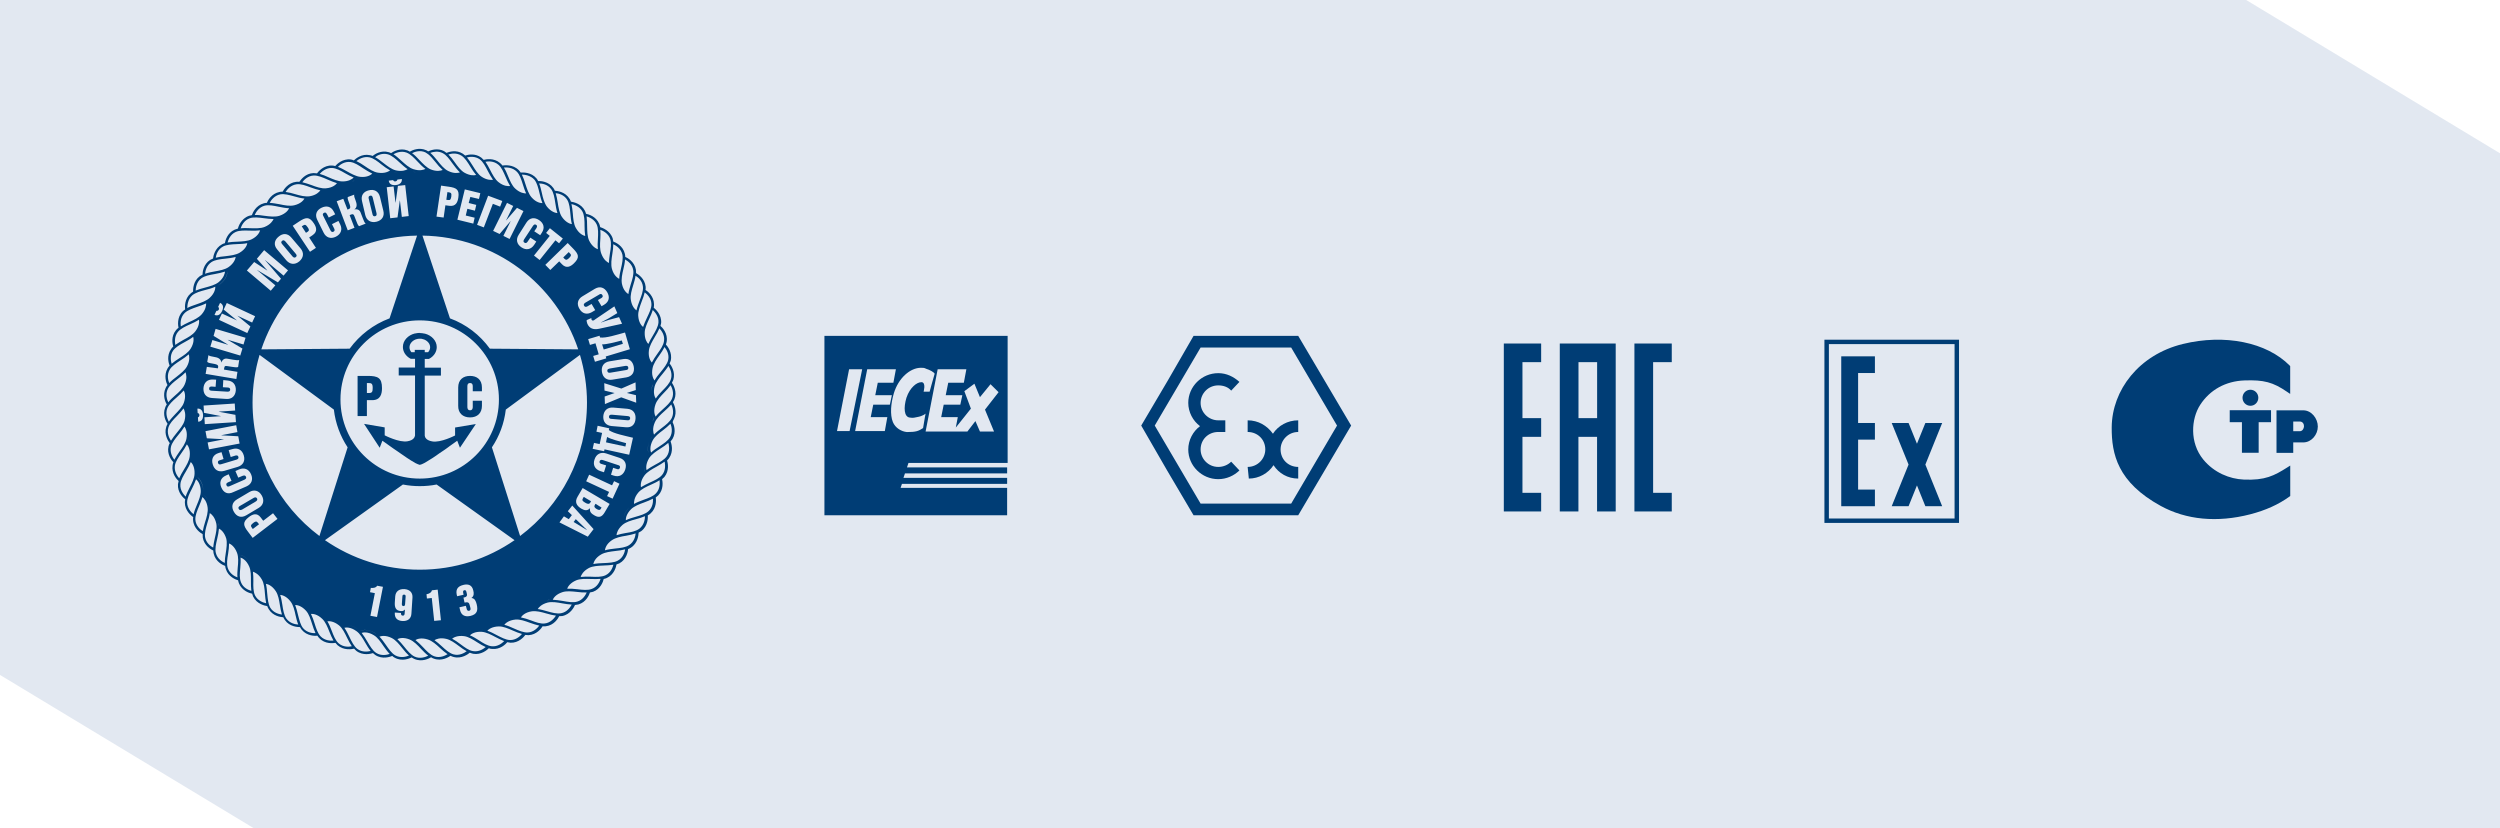 <svg width="655" height="217" viewBox="0 0 655 217" fill="none" xmlns="http://www.w3.org/2000/svg">
<path d="M655 217V40.168L588.5 0H0V176.832L66.5 217L655 217Z" fill="#E2E8F1"/>
<path fill-rule="evenodd" clip-rule="evenodd" d="M314.56 91.052H326.423H338.286L344.294 101.276L350.303 111.5L344.294 121.724L338.286 131.948H326.423H314.56L308.552 121.724L302.543 111.5L308.552 101.276L314.56 91.052ZM312.711 88H326.423H340.134L347.067 99.75L354 111.5L347.067 123.25L340.134 135H326.423H312.711L305.779 123.25L299 111.5L305.933 99.75L312.711 88ZM326.885 122.334C329.504 122.334 331.507 120.198 331.507 117.756C331.507 115.162 329.504 113.179 326.885 113.179V110.127C329.658 110.127 331.969 111.5 333.51 113.636C334.896 111.5 337.361 110.127 340.134 110.127V113.179C337.515 113.179 335.513 115.315 335.513 117.756C335.513 120.351 337.515 122.334 340.134 122.334V125.386C337.361 125.386 335.05 124.013 333.664 121.877C332.277 124.013 329.812 125.386 327.193 125.386L326.885 122.334ZM319.182 122.334C320.415 122.334 321.647 121.877 322.571 120.961L324.728 123.25C323.342 124.623 321.339 125.539 319.182 125.539C314.868 125.539 311.325 122.029 311.325 117.756C311.325 115.315 312.557 113.026 314.406 111.653C312.557 110.279 311.325 107.99 311.325 105.549C311.325 101.276 314.868 97.766 319.182 97.766C321.339 97.766 323.188 98.682 324.728 100.055L322.571 102.344C321.801 101.429 320.569 100.971 319.182 100.971C316.563 100.971 314.56 103.107 314.56 105.549C314.56 108.143 316.717 110.127 319.182 110.127H321.031V110.279V111.653V113.026V113.179H319.182C316.563 113.179 314.56 115.162 314.56 117.756C314.56 120.198 316.563 122.334 319.182 122.334Z" fill="#003D75"/>
<path d="M233.934 110.586C233.143 108.628 233.407 105.625 234.198 103.014C235.385 99.097 238.418 96.356 241.319 96.356C241.714 96.356 242.242 96.356 242.637 96.617C243.56 96.878 244.747 97.531 244.879 97.922C244.484 99.228 243.56 102.622 243.56 102.622H241.978C241.978 102.622 242.637 100.403 241.582 100.142C241.451 100.142 241.451 100.142 241.319 100.142C240.264 100.142 238.418 101.447 237.495 104.189C236.703 106.8 236.835 109.281 238.418 109.411C239.209 109.542 239.736 109.411 240.264 109.281C241.846 109.019 242.505 108.367 242.505 108.367C242.505 108.367 242.242 109.672 241.846 112.153C240.659 112.936 240 113.197 237.626 113.197C236.176 113.067 234.593 112.153 233.934 110.586ZM232.484 109.281L231.824 112.936H227.473H227.341H224.044L227.209 96.747H230.505H230.637H234.725L234.066 100.272H229.978L229.319 103.536H233.67L233.143 106.017H228.791L228.132 109.281H232.484ZM219.297 112.936L222.462 96.747H225.89L222.593 112.936H219.297ZM248.967 96.747H253.187L252.527 100.272H248.44L247.78 103.536H252.132L251.604 106.017H247.253L246.593 109.281H250.945L250.418 112.022L254.374 107.061L252.659 102.492L255.297 100.533L256.747 104.058L259.516 100.664L261.626 102.753L258.066 107.322L260.44 113.067H256.747L255.56 110.325L253.451 113.067H250.286H249.758H245.934H245.802H242.505L245.67 96.747H248.967ZM235.912 127.95L236.308 126.775H263.868V125.208H236.703L237.099 124.033H263.868V122.467H237.626L238.022 121.292H264V88H216V135H263.868V127.819H235.912V127.95Z" fill="#003D75"/>
<path d="M73.906 63.108C73.482 63.461 73.8 63.814 73.977 64.026L76.591 67.133C76.733 67.31 77.086 67.698 77.51 67.345C77.934 66.992 77.581 66.569 77.439 66.427L74.825 63.32C74.613 63.108 74.33 62.755 73.906 63.108Z" fill="#003D75"/>
<path d="M158.773 115.893L163.861 116.988L164.038 116.105C162.307 115.646 160.045 115.081 159.056 114.481L158.773 115.893Z" fill="#003D75"/>
<path d="M150.289 136.759L153.716 138.843L153.751 138.808L150.854 136.018L150.289 136.759Z" fill="#003D75"/>
<path d="M118.245 51.491C118.386 50.502 118.068 50.467 117.432 50.361L117.22 50.326L116.938 52.339L117.432 52.409C117.997 52.48 118.103 52.233 118.245 51.491Z" fill="#003D75"/>
<path d="M155.841 132.31C155.558 132.805 155.876 133.087 156.336 133.37C156.83 133.652 157.184 133.723 157.396 133.335L157.608 132.981L156.018 131.993L155.841 132.31Z" fill="#003D75"/>
<path d="M66.309 137.042C65.532 137.642 65.708 137.889 66.097 138.419L66.238 138.596L67.864 137.36L67.581 136.971C67.192 136.477 66.91 136.583 66.309 137.042Z" fill="#003D75"/>
<path d="M96.125 104.842H97.503C99.694 104.842 100.083 103.218 100.083 101.7C100.083 98.945 98.987 98.486 96.302 98.486H93.688V109.009H96.125V104.842ZM96.125 100.358H96.408C97.221 100.358 97.645 100.358 97.645 101.629C97.645 102.582 97.503 102.971 96.726 102.971H96.125V100.358Z" fill="#003D75"/>
<path d="M66.949 131.428C67.125 131.322 67.585 131.04 67.337 130.58C67.055 130.121 66.595 130.369 66.419 130.475L62.921 132.523C62.674 132.664 62.285 132.911 62.568 133.37C62.85 133.829 63.239 133.582 63.486 133.476L66.949 131.428Z" fill="#003D75"/>
<path d="M164.389 109.008L160.361 108.655C160.149 108.655 159.619 108.585 159.549 109.15C159.513 109.715 160.043 109.75 160.255 109.75L164.283 110.103C164.566 110.138 165.025 110.174 165.096 109.609C165.131 109.079 164.672 109.044 164.389 109.008Z" fill="#003D75"/>
<path d="M152.73 130.545C152.412 131.075 152.624 131.287 153.331 131.71C153.825 131.993 154.32 132.205 154.638 131.71L154.85 131.322L152.942 130.192L152.73 130.545Z" fill="#003D75"/>
<path d="M105.886 155.791C105.638 155.791 105.426 155.861 105.426 156.285L105.285 158.227C105.25 158.651 105.462 158.757 105.674 158.792C105.921 158.792 106.098 158.722 106.133 158.298L106.274 156.356C106.31 155.896 106.133 155.826 105.886 155.791Z" fill="#003D75"/>
<path d="M176.578 109.785C177.532 107.843 176.614 105.936 176.296 105.371C176.437 105.159 176.578 104.912 176.684 104.665C177.497 102.652 176.402 100.816 176.048 100.287C176.19 100.04 176.296 99.793 176.402 99.545C177.038 97.462 175.836 95.732 175.448 95.238C175.554 94.991 175.66 94.743 175.73 94.496C176.225 92.343 174.847 90.683 174.458 90.259C174.529 90.012 174.635 89.765 174.67 89.518C175.024 87.329 173.505 85.775 173.045 85.387C173.116 85.14 173.187 84.892 173.222 84.645C173.399 82.386 171.667 80.938 171.279 80.62C171.349 80.302 171.349 80.02 171.349 79.702C171.314 77.584 169.689 76.313 169.123 75.96C169.159 75.677 169.194 75.395 169.159 75.112C168.947 72.994 167.215 71.864 166.65 71.546C166.65 71.264 166.65 70.981 166.615 70.699C166.262 68.58 164.424 67.556 163.824 67.309C163.824 67.027 163.788 66.779 163.718 66.497C163.223 64.379 161.28 63.496 160.679 63.284C160.644 63.037 160.608 62.754 160.538 62.507C159.867 60.389 157.782 59.682 157.252 59.506C157.181 59.188 157.111 58.906 157.005 58.659C156.157 56.681 154.213 56.152 153.542 56.011C153.471 55.728 153.365 55.481 153.259 55.234C152.27 53.327 150.256 52.939 149.585 52.833C149.479 52.55 149.373 52.303 149.232 52.091C148.101 50.255 146.017 50.008 145.381 49.973C145.275 49.726 145.133 49.478 144.992 49.267C143.72 47.501 141.6 47.395 140.999 47.431C140.858 47.184 140.752 46.972 140.575 46.76C139.162 45.065 137.007 45.171 136.406 45.206C136.265 44.994 136.124 44.782 135.947 44.606C134.357 42.982 132.131 43.3 131.637 43.37C131.46 43.123 131.248 42.911 131.001 42.699C129.375 41.322 127.361 41.711 126.725 41.887C126.513 41.675 126.301 41.464 126.09 41.287C124.464 40.087 122.592 40.51 121.885 40.757C121.673 40.581 121.461 40.404 121.249 40.263C119.518 39.169 117.681 39.769 116.974 40.051C116.762 39.875 116.55 39.733 116.338 39.592C114.642 38.709 112.911 39.31 112.169 39.663C112.028 39.557 111.886 39.451 111.71 39.38C109.802 38.498 107.964 39.38 107.364 39.733C107.187 39.627 106.975 39.486 106.763 39.416C104.749 38.674 103.018 39.733 102.453 40.122C102.241 40.016 102.029 39.91 101.852 39.875C99.803 39.274 98.142 40.44 97.612 40.863C97.4 40.757 97.153 40.687 96.906 40.651C94.75 40.193 93.16 41.605 92.701 42.029C92.418 41.887 92.171 41.817 91.924 41.781C89.733 41.499 88.214 43.052 87.825 43.511C87.578 43.441 87.295 43.37 87.048 43.37C84.787 43.229 83.374 44.994 83.056 45.418C82.738 45.383 82.455 45.347 82.137 45.347C80.017 45.418 78.816 47.078 78.427 47.642C78.144 47.607 77.862 47.607 77.579 47.642C75.459 47.89 74.364 49.655 74.046 50.22C73.763 50.22 73.481 50.22 73.233 50.291C71.114 50.714 70.16 52.55 69.912 53.151C69.63 53.151 69.382 53.186 69.135 53.256C67.015 53.821 66.202 55.763 65.99 56.364C65.743 56.434 65.496 56.469 65.249 56.54C63.129 57.282 62.457 59.365 62.316 59.894C62.033 59.965 61.751 60.071 61.468 60.177C59.525 61.059 59.03 63.037 58.924 63.708C58.642 63.778 58.359 63.884 58.147 64.025C56.274 65.049 55.886 67.097 55.815 67.733C55.568 67.839 55.32 67.945 55.073 68.086C53.271 69.251 53.059 71.334 53.059 71.97C52.812 72.076 52.564 72.217 52.352 72.358C50.586 73.665 50.586 75.783 50.586 76.418C50.374 76.56 50.127 76.701 49.95 76.877C48.289 78.325 48.431 80.479 48.501 81.079C48.289 81.22 48.077 81.362 47.901 81.538C46.275 83.162 46.664 85.387 46.77 85.881C46.523 86.058 46.275 86.269 46.099 86.517C44.756 88.141 45.18 90.153 45.392 90.789C45.18 91.001 44.968 91.213 44.827 91.46C43.59 93.225 44.191 95.167 44.438 95.803C44.226 96.014 44.05 96.262 43.908 96.509C42.848 98.345 43.555 100.287 43.873 100.887C43.696 101.134 43.52 101.346 43.414 101.628C42.495 103.535 43.343 105.406 43.696 105.971C43.52 106.219 43.378 106.466 43.308 106.713C42.495 108.69 43.52 110.491 43.908 111.056C43.767 111.303 43.626 111.585 43.555 111.833C42.919 113.88 44.085 115.575 44.474 116.105C44.297 116.387 44.226 116.634 44.156 116.917C43.661 119 44.968 120.624 45.428 121.119C45.322 121.366 45.251 121.648 45.215 121.931C44.898 124.049 46.311 125.603 46.805 126.026C46.735 126.309 46.664 126.556 46.629 126.838C46.452 129.028 48.042 130.44 48.537 130.828C48.466 131.111 48.431 131.358 48.431 131.64C48.431 133.829 50.127 135.136 50.621 135.489C50.586 135.736 50.55 136.019 50.586 136.266C50.727 138.49 52.6 139.691 53.094 139.938C53.094 140.256 53.094 140.538 53.13 140.856C53.483 142.939 55.25 143.963 55.886 144.245C55.886 144.528 55.921 144.81 55.992 145.093C56.486 147.176 58.359 148.059 58.995 148.27C59.03 148.553 59.066 148.8 59.172 149.083C59.807 151.13 61.786 151.872 62.387 152.048C62.457 152.331 62.493 152.578 62.599 152.825C63.411 154.838 65.46 155.438 66.061 155.544C66.132 155.791 66.202 156.038 66.308 156.285C67.298 158.298 69.453 158.722 70.018 158.792C70.124 159.075 70.23 159.357 70.407 159.604C71.502 161.405 73.516 161.688 74.223 161.723C74.364 161.97 74.47 162.252 74.647 162.464C75.883 164.194 77.933 164.3 78.604 164.3C78.745 164.547 78.886 164.795 79.063 165.006C80.441 166.666 82.526 166.631 83.162 166.56C83.303 166.807 83.48 167.019 83.656 167.196C85.14 168.784 87.26 168.537 87.896 168.431C88.073 168.643 88.249 168.855 88.426 169.032C90.051 170.479 92.171 170.091 92.772 169.95C92.948 170.161 93.125 170.338 93.337 170.515C95.068 171.856 97.188 171.291 97.718 171.115C97.895 171.291 98.107 171.468 98.319 171.609C100.191 172.845 102.241 172.068 102.771 171.856C102.947 172.033 103.159 172.174 103.407 172.315C105.35 173.41 107.364 172.492 107.858 172.245C108.07 172.386 108.282 172.527 108.53 172.633C110.544 173.551 112.487 172.492 112.946 172.209C113.158 172.351 113.405 172.492 113.653 172.562C115.737 173.339 117.575 172.139 118.034 171.821C118.281 171.927 118.493 172.033 118.741 172.103C120.931 172.739 122.698 171.327 123.086 171.009C123.369 171.115 123.652 171.221 123.97 171.291C126.054 171.644 127.609 170.303 128.068 169.844C128.351 169.95 128.633 170.02 128.916 170.02C131.036 170.232 132.485 168.784 132.909 168.255C133.191 168.325 133.474 168.361 133.756 168.396C135.912 168.467 137.254 166.878 137.643 166.348C137.926 166.383 138.173 166.419 138.456 166.419C140.611 166.313 141.847 164.618 142.165 164.088C142.448 164.088 142.695 164.124 142.978 164.088C145.169 163.841 146.229 162.005 146.511 161.44C146.758 161.44 147.041 161.44 147.288 161.405C149.479 160.981 150.433 159.004 150.645 158.51C150.963 158.474 151.246 158.439 151.528 158.369C153.577 157.768 154.355 155.897 154.567 155.226C154.849 155.191 155.132 155.12 155.379 155.05C157.393 154.308 158.029 152.331 158.171 151.695C158.453 151.625 158.736 151.554 158.948 151.448C160.926 150.565 161.421 148.518 161.527 147.882C161.774 147.811 162.057 147.706 162.269 147.6C164.177 146.576 164.53 144.457 164.566 143.857C164.813 143.751 165.06 143.645 165.272 143.504C167.145 142.303 167.286 140.15 167.321 139.549C167.533 139.443 167.781 139.302 167.993 139.161C169.83 137.784 169.759 135.524 169.724 135.03C170.007 134.889 170.254 134.712 170.466 134.5C172.056 133.053 171.915 131.005 171.809 130.334C172.056 130.157 172.268 129.981 172.445 129.804C173.928 128.251 173.611 126.168 173.469 125.532C173.681 125.356 173.893 125.144 174.07 124.967C175.448 123.272 174.953 121.224 174.776 120.624C174.988 120.448 175.165 120.236 175.306 120.024C176.543 118.223 175.907 116.211 175.695 115.646C175.872 115.434 176.048 115.222 176.19 115.01C177.285 113.139 176.508 111.162 176.225 110.597C176.296 110.244 176.472 109.997 176.578 109.785ZM176.084 104.418C175.66 105.442 174.67 106.324 173.646 107.242C172.975 107.843 172.303 108.478 171.773 109.149C171.526 108.725 171.137 107.631 171.738 105.936C172.127 104.806 173.116 103.782 174.034 102.829C174.635 102.229 175.2 101.593 175.695 100.922C176.048 101.523 176.684 102.935 176.084 104.418ZM175.766 99.369C175.448 100.428 174.529 101.381 173.54 102.37C172.904 103.006 172.303 103.676 171.809 104.418C171.526 103.994 171.067 102.935 171.526 101.205C171.844 100.075 172.727 98.98 173.611 97.921C174.14 97.25 174.706 96.579 175.13 95.873C175.518 96.474 176.26 97.85 175.766 99.369ZM170.819 106.783C170.537 108.514 171.208 109.538 171.349 109.714C171.208 109.926 171.067 110.173 170.925 110.42C171.031 110.173 171.173 109.926 171.314 109.714C171.208 109.538 170.537 108.514 170.819 106.783ZM169.901 118.682C169.689 118.082 169.512 116.776 170.395 115.081C170.501 114.834 170.678 114.622 170.855 114.41C170.678 114.622 170.537 114.834 170.395 115.081C169.512 116.776 169.724 118.047 169.901 118.682ZM170.042 119.035C169.865 119.212 169.724 119.424 169.583 119.6C169.724 119.424 169.865 119.212 170.042 119.035ZM171.173 100.322C171.102 100.428 171.067 100.569 171.031 100.675C171.067 100.534 171.102 100.428 171.173 100.322C171.031 100.181 169.865 98.91 170.325 96.403C170.36 96.297 170.395 96.156 170.431 96.05C170.395 96.156 170.36 96.297 170.325 96.403C169.83 98.91 171.031 100.181 171.173 100.322ZM171.067 104.383C170.784 103.747 170.466 102.617 170.89 101.028C170.925 100.887 170.961 100.781 171.031 100.675C170.996 100.781 170.961 100.922 170.925 101.028C170.466 102.617 170.749 103.747 171.067 104.383ZM175.059 94.32C174.812 95.379 173.964 96.403 173.081 97.497C172.48 98.204 171.915 98.91 171.491 99.687C171.208 99.298 170.607 98.274 170.961 96.509C171.173 95.344 171.985 94.178 172.763 93.084C173.257 92.378 173.752 91.636 174.105 90.93C174.564 91.495 175.412 92.766 175.059 94.32ZM173.964 89.377C173.823 90.471 173.045 91.566 172.233 92.695C171.703 93.437 171.173 94.214 170.784 94.991C170.466 94.638 169.795 93.649 170.007 91.848C170.148 90.683 170.855 89.483 171.561 88.282C172.021 87.541 172.445 86.764 172.763 86.022C173.257 86.587 174.246 87.788 173.964 89.377ZM172.515 84.539C172.409 85.634 171.738 86.764 171.031 87.964C170.607 88.67 170.183 89.377 169.865 90.118C169.477 89.73 168.876 88.812 168.911 87.188C168.911 85.987 169.547 84.716 170.113 83.48C170.466 82.739 170.819 81.962 171.031 81.22C171.561 81.75 172.657 82.915 172.515 84.539ZM170.678 79.667C170.713 80.761 170.113 81.962 169.512 83.233C169.123 84.045 168.77 84.857 168.487 85.669C168.099 85.352 167.321 84.504 167.215 82.739C167.145 81.538 167.675 80.232 168.134 78.961C168.452 78.184 168.735 77.372 168.911 76.595C169.547 77.089 170.643 78.113 170.678 79.667ZM167.251 127.121C167.251 126.415 167.463 125.391 168.346 124.19C168.523 123.978 168.699 123.767 168.911 123.59C168.841 123.449 168.664 122.884 168.735 122.072C168.664 122.884 168.876 123.449 168.911 123.59C168.699 123.767 168.523 123.978 168.346 124.19C167.463 125.391 167.251 126.415 167.251 127.121ZM167.816 85.916C168.063 86.164 168.275 86.34 168.346 86.375C168.24 86.34 168.028 86.199 167.816 85.916ZM168.452 75.147C168.558 76.242 168.063 77.478 167.569 78.784C167.251 79.632 166.933 80.479 166.756 81.326C166.368 81.044 165.52 80.267 165.272 78.502C165.096 77.337 165.52 75.995 165.908 74.688C166.156 73.876 166.403 73.064 166.509 72.252C167.145 72.605 168.311 73.559 168.452 75.147ZM165.52 132.417C165.484 132.241 165.343 131.534 165.661 130.581C165.343 131.534 165.484 132.241 165.52 132.417ZM164.848 119.141L158.383 117.729L158.277 118.223L155.273 117.588L155.627 116.034L157.111 116.352L157.747 113.421L156.263 113.104L156.581 111.55L159.619 112.221L159.513 112.68C160.75 113.598 163.718 114.163 165.838 114.692L164.848 119.141ZM158.418 134.253C157.711 135.454 156.934 135.736 155.733 135.03C154.991 134.606 154.39 134.112 154.602 133.159H154.567C153.931 133.865 153.189 133.794 152.306 133.265C151.14 132.558 150.468 131.605 151.316 130.157L152.659 127.862L159.725 132.029L158.418 134.253ZM159.16 141.633C157.817 142.974 157.817 144.316 157.817 144.387C157.817 144.316 157.817 142.974 159.16 141.633ZM136.265 140.432L128.881 117.199C130.824 114.304 132.096 110.95 132.52 107.313L151.952 92.978C153.118 96.933 153.789 101.134 153.789 105.477C153.789 119.777 146.9 132.452 136.265 140.432ZM144.109 157.133C143.826 157.168 143.579 157.203 143.296 157.274C143.579 157.168 143.826 157.168 144.109 157.133ZM140.187 159.498C140.116 159.498 140.01 159.498 139.939 159.498C140.01 159.498 140.116 159.498 140.187 159.498ZM135.77 161.688C135.558 161.688 135.382 161.652 135.205 161.652C135.382 161.652 135.594 161.688 135.77 161.688ZM109.978 149.259C100.757 149.259 92.207 146.399 85.14 141.527L105.562 126.944C107.01 127.227 108.459 127.368 109.978 127.368C111.498 127.368 112.981 127.227 114.395 126.944L134.816 141.527C127.75 146.399 119.2 149.259 109.978 149.259ZM134.145 161.793C132.237 162.217 131.531 163.382 131.46 163.524C131.319 163.488 131.142 163.488 131.001 163.453C131.142 163.453 131.319 163.488 131.46 163.524C131.531 163.382 132.237 162.252 134.145 161.793ZM130.789 163.453C130.753 163.453 130.683 163.453 130.647 163.453C128.457 163.488 127.397 164.512 127.079 164.901C127.397 164.512 128.457 163.488 130.647 163.453C130.718 163.453 130.753 163.453 130.789 163.453ZM126.513 164.971C126.407 164.971 126.301 164.936 126.195 164.936C126.054 164.936 125.913 164.936 125.772 164.936C125.913 164.936 126.054 164.936 126.231 164.936C126.301 164.936 126.407 164.936 126.513 164.971ZM120.542 159.851L120.366 159.11L122.062 158.722L122.274 159.534C122.344 159.851 122.521 160.099 122.91 160.028C123.263 159.957 123.334 159.64 123.263 159.322L123.122 158.757C122.91 157.874 122.698 157.662 121.708 157.874L121.426 156.568L121.744 156.497C122.132 156.427 122.45 156.109 122.344 155.72L122.203 155.085C122.132 154.802 121.991 154.555 121.673 154.626C121.39 154.697 121.249 154.908 121.355 155.332L121.461 155.826L119.765 156.215C119.341 154.732 119.624 153.673 121.39 153.249C122.662 152.931 123.687 153.249 124.005 154.732C124.182 155.473 124.217 156.144 123.51 156.674C124.394 156.744 124.676 157.486 124.888 158.298C125.277 159.922 125.03 160.946 123.263 161.37C121.85 161.688 120.86 161.229 120.542 159.851ZM122.45 166.207C122.38 166.172 122.309 166.172 122.203 166.136C122.274 166.172 122.344 166.172 122.45 166.207ZM121.779 166.03C121.744 166.03 121.673 165.995 121.638 165.995C119.271 165.677 118.069 166.737 117.822 166.984C118.069 166.701 119.306 165.677 121.638 165.995C121.708 166.03 121.744 166.03 121.779 166.03ZM117.504 166.913C117.327 166.842 117.186 166.807 117.009 166.772C117.151 166.807 117.327 166.842 117.504 166.913ZM113.123 156.674L111.851 156.815L111.745 155.685C112.31 155.615 113.017 155.297 113.158 154.661L114.677 154.485L115.525 162.5L113.759 162.676L113.123 156.674ZM113.229 167.372C112.911 167.196 112.593 167.054 112.275 166.948C111.639 166.737 111.109 166.666 110.614 166.666C111.109 166.666 111.639 166.772 112.275 166.948C112.593 167.054 112.911 167.196 113.229 167.372ZM109.13 166.878C108.6 167.054 108.318 167.266 108.247 167.301C108.318 167.266 108.6 167.054 109.13 166.878ZM107.788 160.805C107.717 162.041 106.869 162.782 105.421 162.711C104.113 162.606 103.336 161.97 103.442 160.487L105.067 160.593C105.032 161.017 105.138 161.264 105.491 161.299C105.844 161.334 106.021 161.087 106.021 160.664L106.092 159.746L106.056 159.71C105.739 160.063 105.491 160.134 104.997 160.099C103.654 159.993 103.371 159.075 103.442 157.839L103.548 156.25C103.654 155.014 104.467 154.273 105.95 154.343C107.399 154.449 108.141 155.297 108.07 156.533L107.788 160.805ZM107.964 167.125C107.823 167.054 107.717 166.984 107.576 166.948C107.01 166.701 106.48 166.595 105.986 166.525C106.445 166.56 106.975 166.701 107.576 166.948C107.717 166.984 107.823 167.054 107.964 167.125ZM105.597 166.489C104.361 166.454 103.619 166.913 103.548 166.984C103.654 166.913 104.396 166.489 105.597 166.489ZM97.047 161.334L98.213 155.403L96.941 155.156L97.153 154.026C97.718 154.096 98.496 154.026 98.814 153.461L100.333 153.743L98.778 161.652L97.047 161.334ZM98.496 166.03C98.425 165.96 98.354 165.924 98.248 165.854C96.022 164.512 94.432 165.254 94.291 165.289C94.114 165.112 93.902 164.936 93.69 164.795C92.489 163.947 91.465 163.771 90.758 163.771C91.465 163.771 92.525 163.947 93.69 164.795C93.902 164.936 94.114 165.112 94.291 165.289C94.432 165.218 96.022 164.512 98.284 165.854C98.354 165.924 98.425 165.995 98.496 166.03ZM102.912 166.56C102.947 166.56 102.983 166.595 103.018 166.631C102.983 166.631 102.947 166.595 102.912 166.56C100.58 165.395 99.025 166.242 98.919 166.313C99.025 166.242 100.58 165.43 102.912 166.56ZM66.167 105.477C66.167 101.134 66.838 96.933 68.004 92.978L87.472 107.313C87.896 110.95 89.168 114.304 91.076 117.199L83.692 140.432C73.057 132.452 66.167 119.777 66.167 105.477ZM76.802 157.451C76.731 157.345 76.696 157.274 76.625 157.168C75.283 155.438 73.834 155.226 73.304 155.191C73.834 155.226 75.283 155.438 76.625 157.168C76.696 157.274 76.767 157.345 76.802 157.451ZM58.005 127.756C57.44 126.485 57.723 125.214 59.207 124.579L59.913 124.261L60.655 125.991L59.807 126.344C59.525 126.485 59.136 126.662 59.348 127.156C59.56 127.651 59.984 127.474 60.267 127.333L63.977 125.709C64.189 125.603 64.683 125.391 64.436 124.897C64.224 124.402 63.729 124.614 63.517 124.685L62.422 125.144L61.68 123.414L62.634 122.99C63.977 122.425 65.178 122.884 65.778 124.261C66.379 125.638 65.92 126.838 64.577 127.439L61.15 128.922C59.666 129.663 58.571 129.063 58.005 127.756ZM61.079 142.268C60.514 141.844 60.055 141.703 59.984 141.703C59.984 141.491 59.949 141.244 59.878 141.032C59.949 141.244 59.984 141.491 59.984 141.703C60.09 141.703 60.514 141.844 61.079 142.268ZM55.744 121.683C55.32 120.342 55.78 119.141 57.299 118.682L58.041 118.47L58.571 120.271L57.688 120.554C57.405 120.624 56.981 120.765 57.122 121.295C57.299 121.825 57.723 121.683 58.005 121.613L61.892 120.448C62.104 120.377 62.599 120.236 62.457 119.706C62.316 119.177 61.786 119.318 61.574 119.388L60.443 119.742L59.913 117.941L60.903 117.658C62.316 117.235 63.447 117.87 63.871 119.318C64.294 120.73 63.694 121.895 62.281 122.319L58.712 123.378C57.157 123.802 56.133 123.025 55.744 121.683ZM57.37 137.819C57.334 137.537 57.334 137.29 57.299 137.042C57.37 137.254 57.37 137.537 57.37 137.819ZM54.755 117.729L54.402 115.928L58.606 115.116V115.081L54.19 114.834L53.836 112.962L61.892 111.409L62.21 113.21L58.005 114.022V114.057L62.422 114.304L62.775 116.211L54.755 117.729ZM51.646 124.932C51.999 125.179 53.165 126.203 53.271 128.533C53.271 128.886 53.271 129.204 53.2 129.557C53.483 129.734 54.013 130.157 54.472 131.005C54.013 130.193 53.483 129.734 53.2 129.557C53.271 129.239 53.271 128.886 53.271 128.533C53.13 126.238 51.964 125.214 51.646 124.932ZM51.187 121.648C51.469 122.248 51.681 123.06 51.646 124.12C51.646 124.367 51.575 124.614 51.54 124.861C51.575 124.614 51.646 124.367 51.646 124.12C51.681 123.06 51.469 122.248 51.187 121.648ZM49.243 115.787C49.349 115.54 49.42 115.257 49.455 115.01C49.915 112.609 48.855 111.338 48.643 111.126C48.855 111.338 49.915 112.609 49.455 115.01C49.455 115.257 49.349 115.54 49.243 115.787C49.42 115.928 50.515 116.987 50.409 119.177C50.515 116.987 49.455 115.928 49.243 115.787ZM48.501 106.289C48.607 106.077 48.713 105.865 48.784 105.654C48.713 105.865 48.607 106.077 48.501 106.289ZM50.162 94.532C50.339 93.366 50.056 92.59 49.915 92.378C50.127 92.166 50.303 91.954 50.444 91.707C51.717 89.694 51.257 88.176 51.116 87.823C51.257 88.176 51.681 89.694 50.444 91.707C50.303 91.954 50.091 92.166 49.915 92.378C50.056 92.59 50.339 93.366 50.162 94.532ZM52.812 84.116C52.847 84.822 52.67 85.916 51.717 87.188C52.67 85.916 52.847 84.822 52.812 84.116ZM53.2 108.69C53.271 110.102 52.529 110.456 51.928 110.491L51.858 109.326C52.035 109.326 52.282 109.078 52.246 108.761C52.246 108.443 51.964 108.196 51.787 108.231L51.717 107.066C52.317 106.995 53.13 107.278 53.2 108.69ZM55.78 95.273C55.214 95.202 54.508 95.061 54.296 94.814L54.614 93.049C54.826 93.296 55.532 93.402 56.098 93.508C57.016 93.649 57.864 93.931 58.005 94.991C58.253 94.214 58.818 93.861 59.489 93.967L61.115 94.249C61.645 94.32 62.387 94.461 62.669 94.32L62.387 96.156C62.104 96.332 61.362 96.191 60.832 96.12L59.489 95.909C59.03 95.838 58.818 95.873 58.748 96.403L58.677 96.827L62.21 97.427L61.927 99.298L53.872 97.957L54.19 96.12L57.087 96.509L57.157 96.156C57.264 95.52 56.557 95.414 55.78 95.273ZM55.956 88L56.486 86.164L64.33 88.494L63.8 90.259L59.701 89.023V89.059L63.517 91.319L62.952 93.155L55.108 90.824L55.638 89.094L59.737 90.33V90.295L55.956 88ZM57.157 80.408L57.652 79.349C58.218 79.596 58.783 80.232 58.182 81.503C57.581 82.774 56.734 82.739 56.204 82.492L56.698 81.432C56.84 81.503 57.193 81.397 57.334 81.115C57.44 80.832 57.299 80.479 57.157 80.408ZM57.052 74.83C57.264 74.688 57.511 74.582 57.688 74.406C59.348 73.064 59.56 71.617 59.595 71.087C59.595 71.617 59.383 73.064 57.723 74.406C57.511 74.582 57.299 74.688 57.052 74.83ZM53.448 108.16L53.342 106.254L61.503 105.724L61.609 107.56L57.334 107.843V107.878L61.68 108.69L61.821 110.597L53.66 111.126L53.554 109.326L57.829 109.043V109.008L53.448 108.16ZM55.85 99.439L56.628 99.475L56.486 101.346L55.568 101.275C55.285 101.275 54.826 101.24 54.79 101.77C54.755 102.335 55.214 102.335 55.497 102.37L59.525 102.617C59.737 102.617 60.267 102.652 60.302 102.123C60.337 101.558 59.807 101.523 59.595 101.523L58.394 101.452L58.5 99.581L59.56 99.687C61.009 99.793 61.857 100.746 61.786 102.264C61.68 103.747 60.726 104.63 59.277 104.524L55.532 104.277C53.942 104.171 53.236 103.111 53.306 101.699C53.412 100.322 54.26 99.334 55.85 99.439ZM62.175 82.703L65.602 85.528L64.789 87.258L57.37 83.798L58.147 82.138L62.033 83.939V83.904L58.606 81.115L59.419 79.384L66.838 82.845L66.061 84.504L62.175 82.703ZM60.267 70.487C62.351 69.039 62.387 67.309 62.387 67.097C62.387 67.309 62.351 69.004 60.267 70.487ZM78.392 58.023C80.123 56.893 81.042 56.717 82.208 58.482C82.879 59.471 83.303 60.671 81.89 61.624L81.006 62.225L82.773 64.943L81.218 65.967L76.696 59.153L78.392 58.023ZM78.038 54.21C79.876 53.504 80.406 52.233 80.441 52.127C80.512 52.127 80.582 52.127 80.618 52.127C80.547 52.127 80.476 52.127 80.441 52.127C80.406 52.233 79.876 53.504 78.038 54.21ZM87.472 55.481L87.825 56.152L86.129 56.999L85.706 56.187C85.564 55.94 85.352 55.516 84.893 55.763C84.398 56.011 84.61 56.434 84.751 56.681L86.553 60.283C86.659 60.495 86.907 60.954 87.366 60.706C87.861 60.459 87.613 59.965 87.507 59.788L86.977 58.729L88.673 57.882L89.133 58.8C89.769 60.106 89.345 61.342 88.002 62.013C86.659 62.684 85.423 62.26 84.787 60.954L83.126 57.599C82.42 56.187 82.985 55.022 84.257 54.422C85.493 53.821 86.765 54.033 87.472 55.481ZM89.945 52.091L91.041 54.916L91.394 54.775C91.995 54.563 91.747 53.892 91.465 53.151C91.252 52.621 91.005 51.95 91.111 51.632L92.807 50.997C92.701 51.315 92.948 51.985 93.16 52.515C93.478 53.362 93.69 54.245 92.843 54.881C93.655 54.704 94.22 55.022 94.468 55.657L95.068 57.211C95.28 57.705 95.492 58.411 95.81 58.588L94.079 59.259C93.796 59.082 93.514 58.411 93.337 57.882L92.843 56.611C92.666 56.187 92.525 56.011 92.03 56.187L91.606 56.364L92.878 59.682L91.111 60.353L88.214 52.727L89.945 52.091ZM89.486 48.207C89.592 48.207 89.698 48.207 89.804 48.207C89.698 48.207 89.592 48.207 89.486 48.207ZM92.242 47.642C92.807 47.325 93.16 47.007 93.337 46.795C93.16 46.972 92.843 47.325 92.242 47.642ZM96.623 49.867C97.966 49.514 99.167 50.043 99.555 51.597L100.439 55.234C100.792 56.646 100.085 57.741 98.637 58.094C97.188 58.447 96.058 57.776 95.704 56.364L94.856 52.727C94.468 51.173 95.28 50.185 96.623 49.867ZM94.821 47.007C97.082 47.042 98.107 45.806 98.177 45.736C98.107 45.806 97.118 47.042 94.821 47.007ZM103.583 47.536C103.901 47.501 104.113 47.219 104.113 47.042L105.279 46.901C105.35 47.501 105.103 48.313 103.725 48.49C102.311 48.631 101.923 47.925 101.852 47.325L103.018 47.184C103.018 47.36 103.265 47.572 103.583 47.536ZM103.265 45.136C103.371 45.171 103.477 45.206 103.583 45.242C104.113 45.383 104.608 45.418 105.032 45.418C104.608 45.418 104.113 45.383 103.548 45.242C103.477 45.206 103.371 45.171 103.265 45.136ZM115.561 48.631L117.539 48.913C119.588 49.196 120.401 49.655 120.083 51.773C119.906 52.939 119.447 54.139 117.751 53.927L116.691 53.786L116.232 56.999L114.359 56.752L115.561 48.631ZM114.713 45.418C115.596 45.418 116.197 45.171 116.479 45.03C116.197 45.171 115.561 45.418 114.713 45.418ZM125.842 50.608L125.489 52.127L123.228 51.597L122.804 53.186L124.782 53.68L124.429 55.198L122.45 54.704L122.026 56.469L124.358 57.034L124.005 58.588L119.836 57.564L121.779 49.62L125.842 50.608ZM124.358 46.548C124.747 46.513 125.065 46.407 125.242 46.336C125.1 46.442 124.782 46.513 124.358 46.548ZM131.601 52.656L131.036 54.139L129.128 53.398L126.761 59.577L124.994 58.906L127.891 51.279L131.601 52.656ZM129.623 47.678C129.799 47.854 129.976 48.066 130.188 48.243C129.976 48.066 129.799 47.89 129.623 47.678ZM134.463 53.963L132.555 57.811L135.452 54.457L137.148 55.304L133.509 62.613L131.884 61.801L133.792 57.952H133.756L130.895 61.307L129.199 60.495L132.838 53.151L134.463 53.963ZM133.332 49.408C133.65 49.408 133.898 49.337 134.004 49.337C133.898 49.337 133.65 49.408 133.332 49.408ZM134.216 49.584C134.322 49.726 134.428 49.832 134.569 49.973C134.463 49.832 134.322 49.726 134.216 49.584ZM137.926 58.306C138.809 56.964 140.081 56.893 141.247 57.67C142.413 58.447 142.837 59.647 141.953 60.989L141.529 61.624L139.975 60.6L140.505 59.824C140.646 59.577 140.893 59.188 140.469 58.906C140.01 58.623 139.763 59.012 139.586 59.259L137.36 62.648C137.254 62.825 136.936 63.284 137.396 63.566C137.855 63.884 138.173 63.425 138.279 63.249L138.95 62.26L140.505 63.284L139.939 64.167C139.127 65.367 137.855 65.65 136.618 64.802C135.382 63.99 135.099 62.719 135.912 61.483L137.926 58.306ZM138.138 51.315C138.208 51.385 138.244 51.491 138.314 51.562C138.279 51.491 138.208 51.42 138.138 51.315ZM141.671 53.857C141.883 53.892 142.059 53.892 142.165 53.892C142.059 53.892 141.883 53.892 141.671 53.857ZM147.465 62.507L146.476 63.743L145.522 62.966L141.388 68.121L139.904 66.956L144.038 61.801L143.084 61.024L144.073 59.788L147.465 62.507ZM150.398 68.969C149.55 69.816 148.419 70.451 147.253 69.251L146.511 68.474L144.179 70.734L142.872 69.392L148.737 63.672L150.15 65.12C151.599 66.603 151.952 67.45 150.398 68.969ZM142.801 54.528C142.66 54.316 142.519 54.104 142.377 53.892C142.519 54.104 142.66 54.316 142.801 54.528C143.72 55.693 144.674 56.152 145.345 56.364C144.674 56.152 143.72 55.657 142.801 54.528ZM121.461 45.842C121.355 45.771 121.249 45.7 121.143 45.595C121.002 45.665 120.472 45.912 119.624 45.948C120.472 45.948 121.002 45.665 121.143 45.595C121.249 45.7 121.32 45.771 121.461 45.842C122.521 46.442 123.475 46.583 124.146 46.583C123.44 46.583 122.521 46.442 121.461 45.842ZM151.493 91.53L128.351 91.354C125.736 87.752 122.132 84.963 117.893 83.409L110.685 61.73C129.693 62.013 145.734 74.406 151.493 91.53ZM130.718 104.665C130.718 116.14 121.426 125.391 109.978 125.391C98.496 125.391 89.203 116.105 89.203 104.665C89.203 93.225 98.496 83.939 109.978 83.939C121.461 83.939 130.718 93.225 130.718 104.665ZM105.103 45.418C106.374 45.383 107.152 44.888 107.434 44.677C107.682 44.782 107.894 44.888 108.141 44.959C108.848 45.171 109.448 45.277 109.978 45.242C109.448 45.242 108.848 45.171 108.141 44.959C107.894 44.888 107.682 44.782 107.434 44.677C107.116 44.888 106.339 45.383 105.103 45.418ZM103.124 48.843L103.619 53.08H103.654L104.255 48.702L106.162 48.49L107.081 56.611L105.279 56.823L104.785 52.55H104.749L104.149 56.964L102.241 57.176L101.322 49.055L103.124 48.843ZM109.272 61.73L102.064 83.409C97.824 84.998 94.22 87.788 91.606 91.354L68.464 91.53C74.223 74.406 90.263 62.013 109.272 61.73ZM76.449 54.563C76.696 54.528 76.979 54.528 77.226 54.457C76.979 54.528 76.731 54.528 76.449 54.563ZM78.745 65.085C79.699 66.215 79.558 67.486 78.427 68.474C77.297 69.427 75.989 69.322 75.035 68.227L72.633 65.367C71.608 64.167 71.891 62.895 72.986 62.013C74.046 61.095 75.318 61.024 76.343 62.26L78.745 65.085ZM73.375 57.14C73.057 57.246 72.704 57.317 72.385 57.352C72.209 57.846 71.608 59.188 69.63 60C69.382 60.106 69.1 60.177 68.852 60.247C68.782 60.53 68.464 62.154 66.238 63.284C68.464 62.154 68.782 60.53 68.852 60.247C69.1 60.177 69.382 60.106 69.63 60C71.644 59.153 72.244 57.846 72.385 57.352C72.704 57.317 73.057 57.246 73.375 57.14C74.293 56.858 74.965 56.434 75.424 56.011C74.965 56.434 74.329 56.858 73.375 57.14ZM66.591 68.651L70.018 70.875V70.84L67.298 67.803L69.206 65.544L75.459 70.84L74.293 72.217L69.453 68.121H69.418L73.622 73.029L72.809 73.982L67.262 70.663L72.138 74.759L70.937 76.171L64.683 70.875L66.591 68.651ZM154.991 83.763C155.132 84.045 155.485 84.116 155.909 83.692L160.962 80.267L161.739 82.032L159.407 83.445L157.464 84.469V84.504L159.549 83.798L162.198 83.092L162.976 84.822L157.005 86.128C155.45 86.481 154.425 86.022 153.895 84.857C153.789 84.61 153.648 84.045 153.719 83.868L154.991 83.304C154.885 83.48 154.92 83.621 154.991 83.763ZM164.601 78.572C164.566 78.325 164.566 78.043 164.566 77.796C164.601 78.043 164.601 78.29 164.601 78.572ZM165.025 91.495L158.701 93.402L158.842 93.896L155.874 94.779L155.415 93.26L156.863 92.837L156.015 89.942L154.567 90.365L154.107 88.847L157.075 87.964L157.217 88.423C158.771 88.635 161.633 87.682 163.753 87.117L165.025 91.495ZM166.05 96.085C166.297 97.462 165.696 98.592 164.106 98.874L160.432 99.475C158.983 99.722 157.959 98.945 157.711 97.462C157.464 95.979 158.206 94.92 159.655 94.673L163.329 94.073C164.884 93.825 165.802 94.708 166.05 96.085ZM147.748 135.277L149.02 136.019L149.832 134.959L148.772 133.935L149.938 132.452L155.521 138.631L154.001 140.609L146.582 136.866L147.748 135.277ZM159.054 129.981L159.584 128.886L153.577 126.097L154.355 124.367L160.361 127.156L160.891 126.062L162.304 126.733L160.502 130.652L159.054 129.981ZM162.658 137.078C162.728 137.007 162.834 136.937 162.905 136.901C162.799 136.937 162.728 137.007 162.658 137.078C162.057 137.572 161.668 138.102 161.421 138.561C161.668 138.102 162.057 137.572 162.658 137.078ZM160.785 124.614L160.079 124.367L160.644 122.566L161.527 122.849C161.774 122.955 162.234 123.096 162.41 122.566C162.587 122.037 162.128 121.895 161.845 121.825L157.994 120.554C157.782 120.483 157.287 120.342 157.111 120.836C156.934 121.366 157.464 121.542 157.676 121.578L158.807 121.931L158.241 123.731L157.252 123.414C155.874 122.955 155.273 121.789 155.768 120.377C156.227 118.965 157.393 118.365 158.771 118.788L162.304 119.953C163.824 120.448 164.248 121.648 163.824 122.99C163.364 124.367 162.304 125.108 160.785 124.614ZM164.884 132.947C163.788 134.041 163.435 135.101 163.364 135.807C163.435 135.101 163.753 134.041 164.884 132.947ZM163.93 111.938L160.22 111.621C158.771 111.479 157.959 110.491 158.065 109.008C158.206 107.525 159.195 106.678 160.644 106.783L164.354 107.101C165.944 107.242 166.615 108.337 166.509 109.714C166.403 111.162 165.555 112.115 163.93 111.938ZM162.764 104.1L158.489 105.865L158.418 103.888L161.032 102.97L158.383 102.335L158.312 100.393L162.799 101.805L166.509 100.181L166.58 102.193L164.283 102.935V102.97L166.615 103.535L166.686 105.512L162.764 104.1ZM163.753 67.98C164.424 68.333 165.661 69.216 165.908 70.769C166.085 71.864 165.696 73.135 165.272 74.441C165.025 75.324 164.742 76.207 164.636 77.054C164.248 76.807 163.294 76.101 162.94 74.335C162.728 73.17 163.011 71.793 163.329 70.487C163.541 69.639 163.718 68.792 163.753 67.98ZM160.432 66.532C160.573 65.685 160.679 64.802 160.679 63.99C161.35 64.308 162.658 65.085 163.046 66.638C163.294 67.697 163.011 69.004 162.693 70.381C162.481 71.264 162.269 72.182 162.234 73.064C161.845 72.852 160.82 72.217 160.326 70.451C160.008 69.286 160.22 67.874 160.432 66.532ZM157.287 62.648C157.323 61.836 157.358 60.989 157.287 60.212C157.959 60.459 159.407 61.13 159.902 62.684C160.22 63.743 160.043 65.049 159.796 66.426C159.69 67.238 159.549 68.086 159.549 68.898C159.054 68.686 158.171 68.086 157.57 66.532C157.111 65.438 157.181 64.025 157.287 62.648ZM156.369 58.87C156.793 59.894 156.722 61.201 156.651 62.613C156.581 63.496 156.545 64.414 156.651 65.296C156.192 65.155 155.132 64.626 154.355 63.037C153.86 61.977 153.86 60.565 153.825 59.188C153.825 58.341 153.789 57.493 153.683 56.681C154.355 56.893 155.768 57.458 156.369 58.87ZM155.556 65.473C154.991 65.085 154.319 64.449 153.789 63.319C154.284 64.414 154.955 65.085 155.556 65.473ZM155.839 75.677C157.217 74.865 158.383 75.359 159.089 76.56C159.796 77.76 159.655 79.031 158.277 79.843L157.605 80.232L156.651 78.608L157.464 78.149C157.711 78.007 158.1 77.76 157.817 77.301C157.535 76.842 157.146 77.054 156.899 77.231L153.401 79.278C153.224 79.384 152.765 79.667 153.048 80.126C153.33 80.585 153.789 80.338 153.966 80.232L154.991 79.632L155.945 81.256L155.061 81.785C153.789 82.527 152.553 82.209 151.811 80.903C151.034 79.632 151.352 78.361 152.624 77.619L155.839 75.677ZM151.493 61.554C152.447 62.401 153.33 62.542 153.507 62.542C153.33 62.542 152.412 62.401 151.493 61.554ZM152.624 55.481C153.118 56.469 153.154 57.776 153.154 59.188C153.154 60.071 153.189 60.989 153.33 61.836C152.871 61.73 151.776 61.307 150.892 59.753C150.292 58.729 150.186 57.317 150.08 55.975C150.009 55.128 149.903 54.28 149.726 53.468C150.468 53.645 151.917 54.104 152.624 55.481ZM148.631 52.374C149.196 53.327 149.302 54.633 149.444 56.046C149.514 56.964 149.62 57.882 149.832 58.729C149.373 58.659 148.242 58.306 147.218 56.823C146.547 55.834 146.335 54.422 146.123 53.08C145.981 52.233 145.84 51.385 145.593 50.608C146.335 50.679 147.818 51.032 148.631 52.374ZM144.427 49.584C145.063 50.467 145.275 51.809 145.487 53.186C145.628 54.104 145.769 54.986 146.052 55.834C145.593 55.799 144.427 55.551 143.296 54.139C142.589 53.186 142.236 51.844 141.953 50.502C141.777 49.655 141.565 48.808 141.247 48.066C141.989 48.066 143.508 48.278 144.427 49.584ZM140.045 47.113C140.717 47.96 141.035 49.267 141.353 50.608C141.565 51.491 141.777 52.409 142.13 53.221C141.671 53.221 140.469 53.08 139.268 51.703C138.491 50.82 138.067 49.478 137.643 48.172C137.396 47.325 137.113 46.513 136.724 45.736C137.466 45.771 138.986 45.912 140.045 47.113ZM135.417 44.994C136.194 45.771 136.583 47.042 137.007 48.384C137.254 49.161 137.502 49.973 137.855 50.679C137.29 50.679 136.23 50.538 135.028 49.443C134.145 48.666 133.615 47.36 133.085 46.089C132.767 45.312 132.449 44.571 132.025 43.9C132.697 43.829 134.286 43.829 135.417 44.994ZM130.577 43.158C131.425 43.864 131.919 45.1 132.485 46.371C132.838 47.184 133.191 47.995 133.65 48.737C133.156 48.808 131.99 48.808 130.647 47.748C129.693 47.007 129.057 45.771 128.421 44.535C128.033 43.794 127.644 43.052 127.185 42.382C127.891 42.24 129.375 42.134 130.577 43.158ZM125.701 41.746C126.584 42.417 127.185 43.582 127.821 44.818C128.245 45.595 128.669 46.407 129.163 47.113C128.633 47.184 127.538 47.184 126.231 46.336C125.242 45.7 124.5 44.465 123.793 43.335C123.334 42.593 122.874 41.887 122.344 41.252C123.086 41.04 124.5 40.899 125.701 41.746ZM120.86 40.757C121.779 41.322 122.486 42.452 123.228 43.653C123.687 44.429 124.182 45.171 124.747 45.842C124.217 45.983 123.157 46.054 121.744 45.277C120.719 44.712 119.871 43.547 119.094 42.452C118.599 41.746 118.069 41.075 117.469 40.475C118.246 40.228 119.588 39.981 120.86 40.757ZM115.985 40.122C116.974 40.616 117.751 41.711 118.564 42.841C119.165 43.653 119.8 44.5 120.507 45.171C120.012 45.347 118.917 45.524 117.398 44.782C116.338 44.253 115.455 43.158 114.607 42.099C114.006 41.358 113.405 40.616 112.734 40.051C113.511 39.769 114.783 39.486 115.985 40.122ZM111.427 39.91C111.639 40.016 111.851 40.157 112.028 40.298L112.063 40.369C112.063 40.369 112.098 40.369 112.098 40.334C112.805 40.863 113.441 41.675 114.112 42.487C114.677 43.229 115.313 43.935 115.985 44.535C115.49 44.747 114.395 44.994 112.875 44.394C111.78 43.935 110.826 42.911 109.872 41.923C109.272 41.252 108.636 40.616 107.964 40.122C108.671 39.769 110.014 39.274 111.427 39.91ZM106.516 39.981C107.54 40.369 108.459 41.322 109.413 42.346C110.049 43.017 110.72 43.723 111.462 44.253C111.003 44.5 109.943 44.853 108.318 44.324C107.187 43.97 106.162 43.017 105.138 42.099C104.467 41.499 103.795 40.863 103.089 40.404C103.725 40.051 105.067 39.451 106.516 39.981ZM101.64 40.44C102.7 40.757 103.689 41.64 104.714 42.593C105.385 43.194 106.056 43.829 106.798 44.324C106.339 44.606 105.315 44.994 103.725 44.641C102.559 44.359 101.463 43.476 100.403 42.664C99.697 42.099 98.99 41.569 98.284 41.181C98.849 40.687 100.156 40.016 101.64 40.44ZM96.764 41.216C97.824 41.428 98.884 42.24 99.979 43.123C100.686 43.688 101.428 44.218 102.205 44.641C101.817 44.924 100.827 45.524 99.025 45.242C97.86 45.065 96.694 44.288 95.563 43.511C94.856 43.017 94.114 42.558 93.372 42.205C93.902 41.781 95.21 40.899 96.764 41.216ZM91.818 42.452C92.913 42.593 94.008 43.335 95.174 44.112C95.952 44.606 96.729 45.1 97.542 45.489C97.188 45.806 96.234 46.513 94.432 46.336C93.266 46.23 92.03 45.524 90.829 44.853C90.087 44.429 89.309 44.006 88.532 43.723C89.027 43.194 90.263 42.24 91.818 42.452ZM87.013 44.006C88.108 44.076 89.274 44.712 90.475 45.418C91.182 45.806 91.924 46.23 92.666 46.513C92.277 46.901 91.394 47.536 89.769 47.536C88.567 47.536 87.295 46.972 86.059 46.442C85.317 46.089 84.54 45.771 83.762 45.559C84.222 45.03 85.388 43.935 87.013 44.006ZM82.208 45.983C83.303 45.948 84.54 46.477 85.811 47.042C86.624 47.395 87.472 47.748 88.285 47.995C87.967 48.384 87.154 49.196 85.388 49.337C84.222 49.443 82.879 48.984 81.607 48.49C80.794 48.207 79.982 47.925 79.204 47.748C79.628 47.148 80.653 46.054 82.208 45.983ZM77.721 48.278C78.816 48.137 80.052 48.596 81.36 49.09C82.208 49.408 83.091 49.69 83.939 49.867C83.656 50.255 82.879 51.138 81.148 51.42C79.982 51.597 78.604 51.244 77.297 50.855C76.484 50.608 75.636 50.397 74.823 50.291C75.212 49.655 76.166 48.49 77.721 48.278ZM73.41 50.926C74.505 50.714 75.777 51.103 77.12 51.456C78.003 51.703 78.886 51.95 79.77 52.021C79.522 52.444 78.851 53.362 77.085 53.786C75.919 54.069 74.541 53.786 73.198 53.504C72.35 53.362 71.502 53.186 70.654 53.151C71.007 52.48 71.856 51.244 73.41 50.926ZM69.312 53.892C70.372 53.609 71.679 53.892 73.057 54.175C73.94 54.351 74.859 54.528 75.742 54.563C75.565 54.986 74.929 55.975 73.198 56.54C72.067 56.893 70.654 56.717 69.312 56.54C68.428 56.399 67.58 56.293 66.732 56.328C67.015 55.657 67.792 54.316 69.312 53.892ZM65.46 57.176C66.485 56.823 67.828 56.999 69.206 57.176C70.018 57.282 70.866 57.388 71.679 57.388C71.467 57.846 70.901 58.8 69.382 59.435C68.287 59.894 66.874 59.824 65.496 59.788C64.683 59.753 63.835 59.718 63.058 59.824C63.27 59.118 63.941 57.705 65.46 57.176ZM61.751 60.777C62.775 60.318 64.082 60.389 65.46 60.424C66.344 60.459 67.262 60.459 68.146 60.353C68.004 60.848 67.51 61.907 65.955 62.684C64.895 63.213 63.482 63.249 62.139 63.319C61.256 63.355 60.408 63.39 59.631 63.531C59.807 62.825 60.337 61.413 61.751 60.777ZM58.429 64.59C59.419 64.061 60.726 64.025 62.139 63.955C63.058 63.919 63.977 63.884 64.789 63.708C64.719 64.202 64.33 65.296 62.775 66.215C61.786 66.815 60.373 66.956 58.995 67.132C58.147 67.203 57.299 67.309 56.522 67.521C56.628 66.779 57.052 65.332 58.429 64.59ZM55.426 68.651C56.38 68.05 57.688 67.909 59.066 67.768C59.984 67.662 60.903 67.556 61.751 67.309C61.68 67.803 61.362 68.933 59.913 69.957C58.924 70.663 57.546 70.875 56.204 71.122C55.356 71.264 54.508 71.44 53.73 71.723C53.801 70.981 54.119 69.498 55.426 68.651ZM52.741 72.923C53.624 72.252 54.932 72.04 56.31 71.793C57.193 71.617 58.111 71.44 58.959 71.158C58.889 71.581 58.712 72.746 57.299 73.912C56.38 74.653 55.002 75.006 53.695 75.359C52.847 75.571 52.035 75.818 51.257 76.136C51.292 75.395 51.469 73.876 52.741 72.923ZM50.374 77.372C51.222 76.666 52.494 76.313 53.836 75.96C54.72 75.748 55.603 75.501 56.416 75.112C56.416 75.571 56.31 76.772 54.967 78.007C54.119 78.82 52.776 79.278 51.469 79.737C50.657 80.02 49.809 80.302 49.067 80.691C49.102 79.985 49.173 78.431 50.374 77.372ZM48.36 82.032C49.137 81.256 50.409 80.832 51.717 80.373C52.494 80.126 53.271 79.843 54.013 79.49C54.013 80.055 53.907 81.115 52.847 82.35C52.07 83.233 50.798 83.833 49.526 84.398C48.784 84.751 48.042 85.104 47.371 85.528C47.265 84.787 47.194 83.198 48.36 82.032ZM46.629 86.94C47.335 86.093 48.537 85.528 49.809 84.963C50.621 84.61 51.398 84.222 52.141 83.763C52.211 84.257 52.246 85.422 51.187 86.799C50.48 87.752 49.243 88.423 48.042 89.059C47.3 89.483 46.558 89.906 45.922 90.365C45.816 89.624 45.639 88.141 46.629 86.94ZM45.357 91.848C45.993 90.966 47.159 90.295 48.395 89.624C49.173 89.2 49.95 88.776 50.621 88.247C50.763 88.741 50.868 89.871 49.95 91.354C49.314 92.378 48.148 93.119 46.982 93.861C46.275 94.32 45.569 94.779 44.968 95.308C44.756 94.602 44.474 93.119 45.357 91.848ZM44.474 96.827C45.039 95.873 46.169 95.167 47.335 94.39C48.077 93.931 48.819 93.402 49.455 92.837C49.597 93.331 49.809 94.461 48.996 95.979C48.431 97.038 47.3 97.886 46.24 98.733C45.569 99.228 44.898 99.757 44.332 100.357C44.05 99.651 43.661 98.204 44.474 96.827ZM43.979 101.876C44.474 100.887 45.533 100.075 46.629 99.228C47.335 98.698 48.042 98.133 48.607 97.533C48.784 97.992 49.102 99.122 48.395 100.71C47.936 101.805 46.876 102.758 45.851 103.641C45.215 104.206 44.58 104.771 44.085 105.406C43.767 104.736 43.272 103.288 43.979 101.876ZM43.837 106.96C44.261 105.936 45.215 105.053 46.275 104.135C46.947 103.535 47.583 102.935 48.148 102.299C48.395 102.758 48.749 103.818 48.183 105.477C47.795 106.607 46.805 107.596 45.851 108.584C45.286 109.184 44.685 109.82 44.226 110.491C43.873 109.785 43.272 108.408 43.837 106.96ZM44.12 112.009C44.438 110.95 45.357 109.997 46.346 109.008C46.947 108.372 47.583 107.701 48.077 106.995C48.325 107.419 48.784 108.478 48.36 110.173C48.042 111.338 47.123 112.397 46.275 113.457C45.745 114.092 45.215 114.798 44.791 115.469C44.367 114.869 43.661 113.527 44.12 112.009ZM44.791 117.058C45.039 115.999 45.887 114.975 46.77 113.88C47.335 113.21 47.901 112.468 48.325 111.762C48.607 112.15 49.173 113.174 48.855 114.904C48.643 116.069 47.83 117.235 47.017 118.329C46.523 119.035 46.063 119.742 45.675 120.448C45.251 119.883 44.438 118.576 44.791 117.058ZM45.816 122.001C45.993 120.907 46.735 119.847 47.547 118.682C48.077 117.941 48.572 117.199 48.961 116.423C49.279 116.776 49.915 117.764 49.703 119.53C49.597 120.695 48.855 121.931 48.148 123.096C47.689 123.837 47.265 124.579 46.947 125.32C46.487 124.791 45.604 123.555 45.816 122.001ZM47.265 126.874C47.335 125.779 48.042 124.649 48.749 123.449C49.208 122.672 49.667 121.86 49.985 121.048C50.339 121.366 51.045 122.319 50.974 124.12C50.939 125.32 50.303 126.556 49.667 127.792C49.279 128.569 48.89 129.345 48.643 130.122C48.148 129.592 47.123 128.463 47.265 126.874ZM49.031 131.605C49.031 130.51 49.632 129.31 50.268 128.074C50.692 127.227 51.081 126.415 51.363 125.567C51.717 125.85 52.529 126.733 52.6 128.569C52.635 129.769 52.105 131.04 51.575 132.311C51.222 133.123 50.904 133.935 50.727 134.747C50.127 134.253 49.031 133.194 49.031 131.605ZM51.187 136.16C51.116 135.065 51.646 133.829 52.176 132.558C52.494 131.782 52.812 131.005 53.024 130.228C53.448 130.581 54.19 131.358 54.402 132.982C54.543 134.147 54.154 135.489 53.73 136.795C53.483 137.572 53.271 138.384 53.13 139.161C52.529 138.808 51.292 137.784 51.187 136.16ZM55.85 143.469C55.179 143.115 53.978 142.233 53.73 140.715C53.554 139.62 53.942 138.349 54.331 137.007C54.614 136.16 54.861 135.277 54.967 134.43C55.391 134.677 56.274 135.418 56.663 137.148C56.91 138.314 56.592 139.691 56.274 141.032C56.098 141.844 55.921 142.656 55.85 143.469ZM59.136 144.987C58.995 145.834 58.889 146.682 58.889 147.494C58.218 147.176 56.91 146.399 56.557 144.881C56.274 143.822 56.592 142.515 56.91 141.138C57.122 140.256 57.299 139.373 57.37 138.49C57.794 138.702 58.748 139.373 59.277 141.103C59.56 142.233 59.348 143.645 59.136 144.987ZM62.281 148.729C62.21 149.577 62.139 150.46 62.21 151.272C61.503 151.024 60.161 150.318 59.666 148.8C59.348 147.776 59.525 146.434 59.772 145.057C59.913 144.139 60.019 143.257 60.019 142.374C60.443 142.551 61.468 143.151 62.104 144.846C62.528 145.975 62.422 147.388 62.281 148.729ZM61.291 134.112C60.585 132.911 60.726 131.64 62.104 130.828L65.319 128.922C66.556 128.18 67.828 128.498 68.57 129.804C69.312 131.075 69.029 132.347 67.757 133.088L64.542 134.995C63.199 135.807 61.998 135.348 61.291 134.112ZM63.129 152.543C62.705 151.519 62.811 150.212 62.952 148.8C63.023 147.882 63.093 146.964 63.023 146.081C63.447 146.223 64.542 146.717 65.284 148.412C65.778 149.506 65.743 150.919 65.743 152.26C65.743 153.143 65.743 153.99 65.849 154.802C65.107 154.591 63.694 154.026 63.129 152.543ZM65.849 148.129C64.789 145.693 62.987 145.41 62.917 145.375C62.987 145.375 64.789 145.693 65.849 148.129C65.99 148.447 66.096 148.765 66.167 149.118C66.096 148.765 65.99 148.447 65.849 148.129ZM65.001 139.338C63.729 137.713 63.482 136.795 65.178 135.489C66.132 134.747 67.298 134.218 68.322 135.595L68.958 136.442L71.537 134.465L72.704 135.948L66.202 140.926L65.001 139.338ZM69.488 152.26C69.382 152.013 69.276 151.731 69.17 151.519C69.276 151.766 69.382 152.013 69.488 152.26ZM66.803 155.968C66.344 154.979 66.344 153.637 66.379 152.26C66.379 151.448 66.379 150.601 66.273 149.789C66.803 149.965 67.792 150.424 68.605 151.837C69.206 152.86 69.312 154.273 69.418 155.615C69.488 156.427 69.559 157.274 69.736 158.051C69.029 157.91 67.51 157.415 66.803 155.968ZM70.831 159.251C70.266 158.298 70.16 156.992 70.018 155.579C69.948 154.697 69.877 153.814 69.665 152.966C70.16 153.037 71.255 153.39 72.244 154.873C72.915 155.862 73.127 157.239 73.339 158.58C73.481 159.428 73.622 160.24 73.869 161.017C73.092 160.911 71.644 160.558 70.831 159.251ZM75.035 162.076C74.399 161.158 74.187 159.851 73.975 158.474C73.834 157.592 73.693 156.709 73.41 155.862C73.905 155.897 75.035 156.179 76.095 157.556C76.837 158.474 77.155 159.887 77.438 161.193C77.615 162.005 77.826 162.853 78.144 163.629C77.438 163.594 75.954 163.347 75.035 162.076ZM79.416 164.583C78.71 163.735 78.427 162.429 78.074 161.087C77.862 160.205 77.65 159.322 77.332 158.51C77.826 158.51 78.957 158.686 80.158 159.993C80.971 160.875 81.36 162.217 81.784 163.524C82.031 164.336 82.314 165.148 82.667 165.889C81.96 165.924 80.441 165.783 79.416 164.583ZM84.01 166.737C83.232 165.924 82.844 164.689 82.42 163.347C82.172 162.5 81.854 161.617 81.466 160.84C81.925 160.805 83.126 160.875 84.433 162.147C85.281 162.959 85.811 164.265 86.306 165.536C86.624 166.348 86.977 167.125 87.366 167.831C86.624 167.902 85.105 167.866 84.01 166.737ZM88.709 168.537C87.896 167.796 87.401 166.56 86.907 165.254C86.589 164.406 86.236 163.559 85.776 162.782C86.236 162.711 87.401 162.711 88.815 163.841C89.733 164.583 90.334 165.854 90.935 167.09C91.323 167.866 91.712 168.643 92.171 169.314C91.465 169.491 89.91 169.597 88.709 168.537ZM93.584 169.985C92.737 169.314 92.136 168.114 91.535 166.842C91.147 166.03 90.723 165.183 90.228 164.477C90.687 164.371 91.853 164.265 93.337 165.324C94.326 165.995 95.033 167.231 95.704 168.396C96.128 169.138 96.588 169.914 97.118 170.55C96.411 170.726 94.856 170.974 93.584 169.985ZM98.531 171.044C97.612 170.444 96.941 169.279 96.234 168.078C95.775 167.301 95.28 166.489 94.75 165.819C95.174 165.677 96.376 165.465 97.93 166.419C98.955 167.019 99.732 168.184 100.509 169.314C101.004 170.02 101.534 170.762 102.099 171.327C101.428 171.574 99.874 171.927 98.531 171.044ZM103.583 171.715C102.629 171.185 101.887 170.091 101.075 168.926C100.545 168.184 100.015 167.407 99.414 166.807C99.838 166.631 101.004 166.348 102.629 167.16C103.689 167.69 104.573 168.784 105.421 169.844C105.95 170.515 106.516 171.185 107.152 171.75C106.48 172.033 104.997 172.492 103.583 171.715ZM108.636 172.033C107.646 171.574 106.798 170.55 105.915 169.455C105.35 168.749 104.749 168.043 104.113 167.443C104.537 167.231 105.668 166.878 107.328 167.549C108.424 168.008 109.413 169.032 110.332 170.02C110.932 170.656 111.533 171.291 112.204 171.786C111.568 172.103 110.084 172.704 108.636 172.033ZM113.723 171.927C112.699 171.538 111.78 170.585 110.826 169.561C110.19 168.89 109.554 168.255 108.848 167.69C109.236 167.443 110.332 166.984 112.098 167.549C113.229 167.902 114.289 168.855 115.278 169.773C115.914 170.373 116.585 170.938 117.257 171.397C116.621 171.786 115.207 172.492 113.723 171.927ZM118.776 171.433C117.716 171.115 116.727 170.232 115.702 169.279C115.101 168.714 114.465 168.184 113.829 167.725C114.289 167.443 115.278 167.019 116.868 167.372C118.034 167.619 119.165 168.467 120.26 169.279C120.896 169.773 121.602 170.267 122.274 170.62C121.708 171.044 120.33 171.892 118.776 171.433ZM123.899 170.585C122.804 170.409 121.744 169.597 120.648 168.784C119.942 168.255 119.2 167.725 118.458 167.337C118.847 167.019 119.836 166.454 121.567 166.666C122.733 166.807 123.934 167.584 125.1 168.325C125.807 168.784 126.549 169.208 127.255 169.526C126.655 170.02 125.454 170.868 123.899 170.585ZM128.81 169.314C127.715 169.208 126.584 168.502 125.418 167.725C124.676 167.266 123.899 166.772 123.122 166.454C123.475 166.101 124.429 165.43 126.195 165.536C127.361 165.607 128.633 166.278 129.835 166.913C130.577 167.301 131.354 167.69 132.096 167.972C131.531 168.537 130.365 169.491 128.81 169.314ZM133.615 167.69C132.52 167.655 131.354 167.019 130.117 166.383C129.34 165.96 128.527 165.536 127.679 165.254C127.997 164.901 128.916 164.159 130.683 164.124C131.849 164.088 133.156 164.689 134.392 165.218C135.17 165.571 135.982 165.889 136.76 166.101C136.265 166.701 135.17 167.725 133.615 167.69ZM138.244 165.713C137.148 165.748 135.912 165.218 134.64 164.653C133.792 164.265 132.944 163.912 132.131 163.7C132.414 163.312 133.262 162.5 135.064 162.323C136.23 162.217 137.572 162.711 138.844 163.17C139.657 163.453 140.469 163.735 141.282 163.912C140.858 164.477 139.833 165.642 138.244 165.713ZM142.731 163.347C141.635 163.488 140.399 163.029 139.092 162.535C138.244 162.217 137.36 161.935 136.477 161.758C136.724 161.37 137.502 160.452 139.304 160.169C140.469 159.993 141.847 160.346 143.155 160.734C144.003 160.981 144.851 161.193 145.663 161.299C145.239 161.935 144.285 163.17 142.731 163.347ZM147.006 160.664C145.911 160.875 144.639 160.522 143.296 160.134C142.519 159.922 141.706 159.675 140.893 159.569C141.176 159.11 141.883 158.298 143.473 157.874C144.639 157.592 146.017 157.839 147.359 158.086C148.172 158.227 148.984 158.369 149.797 158.404C149.444 159.039 148.596 160.381 147.006 160.664ZM151.21 157.627C150.15 157.945 148.843 157.698 147.465 157.451C146.582 157.309 145.699 157.168 144.815 157.133C145.027 156.674 145.628 155.72 147.324 155.156C148.454 154.767 149.832 154.944 151.21 155.085C152.058 155.191 152.906 155.261 153.719 155.226C153.436 155.862 152.694 157.203 151.21 157.627ZM155.026 154.308C154.001 154.697 152.659 154.555 151.281 154.379C150.362 154.273 149.479 154.202 148.596 154.238C148.772 153.779 149.302 152.755 150.963 152.048C152.058 151.589 153.471 151.66 154.814 151.695C155.662 151.731 156.545 151.731 157.358 151.66C157.111 152.401 156.51 153.778 155.026 154.308ZM158.595 150.742C157.57 151.201 156.263 151.166 154.849 151.095C153.931 151.06 153.012 151.06 152.129 151.166C152.27 150.707 152.73 149.647 154.319 148.8C155.379 148.27 156.793 148.235 158.171 148.165C159.019 148.129 159.902 148.094 160.714 147.953C160.538 148.659 160.008 150.106 158.595 150.742ZM161.845 146.893C160.891 147.423 159.549 147.458 158.171 147.529C157.252 147.564 156.333 147.6 155.45 147.776C155.556 147.317 155.909 146.187 157.499 145.269C158.524 144.669 159.902 144.528 161.28 144.351C162.128 144.281 163.011 144.139 163.788 143.928C163.682 144.669 163.258 146.152 161.845 146.893ZM164.813 142.833C163.894 143.433 162.552 143.574 161.174 143.716C160.255 143.822 159.337 143.928 158.489 144.175C158.559 143.716 158.807 142.551 160.326 141.527C161.315 140.856 162.693 140.573 164.036 140.361C164.884 140.22 165.767 140.008 166.544 139.761C166.474 140.432 166.191 141.95 164.813 142.833ZM167.498 138.525C166.615 139.196 165.308 139.443 163.93 139.655C163.117 139.797 162.269 139.973 161.527 140.22C161.562 139.691 161.845 138.631 163.082 137.537C163.965 136.76 165.343 136.372 166.65 136.019C167.463 135.807 168.24 135.56 168.982 135.242C168.982 135.948 168.805 137.537 167.498 138.525ZM169.901 133.935C169.088 134.677 167.816 135.03 166.474 135.418C165.626 135.665 164.742 135.913 163.965 136.301C163.93 135.807 164.106 134.642 165.343 133.406C166.191 132.594 167.498 132.099 168.77 131.64C169.583 131.323 170.36 131.04 171.067 130.652C171.137 131.358 171.067 132.876 169.901 133.935ZM171.879 129.239C171.137 130.051 169.865 130.51 168.558 130.969C167.71 131.287 166.862 131.605 166.12 132.029C166.085 131.534 166.12 130.369 167.251 129.028C168.028 128.145 169.3 127.545 170.572 126.98C171.349 126.627 172.127 126.274 172.798 125.815C172.904 126.591 172.939 128.11 171.879 129.239ZM173.469 124.438C172.763 125.285 171.561 125.85 170.289 126.415C169.477 126.803 168.664 127.192 167.922 127.651C167.851 127.156 167.781 125.991 168.841 124.579C169.547 123.625 170.784 122.955 171.985 122.284C172.727 121.86 173.469 121.436 174.14 120.942C174.282 121.719 174.458 123.237 173.469 124.438ZM174.706 119.53C174.07 120.448 172.904 121.083 171.667 121.754C170.89 122.178 170.077 122.637 169.406 123.166C169.265 122.707 169.159 121.542 170.077 120.024C170.713 119.035 171.879 118.259 173.045 117.517C173.787 117.058 174.494 116.564 175.094 116.034C175.306 116.74 175.589 118.223 174.706 119.53ZM175.554 114.551C174.988 115.505 173.893 116.211 172.727 116.988C171.95 117.482 171.208 117.976 170.572 118.576C170.395 118.117 170.183 116.952 170.996 115.399C171.561 114.339 172.657 113.492 173.752 112.68C174.423 112.15 175.094 111.621 175.66 111.02C175.942 111.691 176.331 113.174 175.554 114.551ZM176.013 109.502C175.518 110.491 174.494 111.303 173.363 112.15C172.657 112.68 171.95 113.245 171.349 113.88C171.173 113.421 170.855 112.292 171.561 110.667C172.021 109.573 173.081 108.619 174.07 107.737C174.706 107.172 175.342 106.572 175.872 105.971C176.19 106.607 176.684 108.055 176.013 109.502Z" fill="#003D75"/>
<path d="M123.157 109.362C125.1 109.362 126.266 108.197 126.266 106.326V104.984H123.863V106.537C123.863 106.82 123.863 107.491 123.157 107.491C122.45 107.491 122.45 106.82 122.45 106.537V101.311C122.45 100.958 122.45 100.358 123.157 100.358C123.863 100.358 123.863 100.958 123.863 101.311V102.512H126.266V101.523C126.266 99.475 124.959 98.486 123.157 98.486C121.355 98.486 120.048 99.475 120.048 101.523V106.326C120.012 108.197 121.214 109.362 123.157 109.362Z" fill="#003D75"/>
<path d="M149.019 66.038L147.57 67.451L147.888 67.804C148.312 68.228 148.595 68.086 149.125 67.592C149.832 66.886 149.62 66.674 149.16 66.215L149.019 66.038Z" fill="#003D75"/>
<path d="M80.582 60.742C81.076 60.424 81.006 60.106 80.582 59.506C80.016 58.658 79.769 58.87 79.239 59.188L79.062 59.294L80.158 60.989L80.582 60.742Z" fill="#003D75"/>
<path d="M109.939 87.223C109.904 87.223 109.869 87.223 109.869 87.223C109.515 87.223 109.162 87.294 108.809 87.364C108.773 87.364 108.738 87.364 108.703 87.364C106.866 87.823 105.558 89.236 105.558 90.895C105.558 92.166 106.3 93.261 107.466 93.932H107.572V94.002H108.738V96.297H104.463V98.38H108.738V114.093C108.667 114.516 108.385 115.328 106.795 115.611C104.604 116.035 100.789 114.057 100.789 114.057V111.974L95.383 111.056L99.481 117.306L100.188 115.47C100.188 115.47 101.495 116.423 103.12 117.553C103.438 117.765 103.756 118.012 104.11 118.224C104.322 118.4 104.569 118.541 104.816 118.718C105.028 118.859 105.24 119.036 105.488 119.177C105.806 119.389 106.088 119.601 106.406 119.812C106.512 119.883 106.618 119.954 106.724 120.024C107.431 120.483 108.067 120.907 108.561 121.154C108.667 121.19 108.773 121.295 108.844 121.331C109.339 121.578 109.692 121.719 109.975 121.79C110.293 121.719 110.646 121.613 111.141 121.331C111.247 121.295 111.388 121.19 111.459 121.154C111.953 120.872 112.589 120.483 113.296 120.024C113.402 119.954 113.508 119.883 113.614 119.812C113.932 119.601 114.285 119.353 114.639 119.106C114.815 119 114.957 118.894 115.133 118.753C115.451 118.541 115.769 118.33 116.087 118.118C116.299 117.976 116.546 117.8 116.758 117.659C117.041 117.482 117.288 117.27 117.536 117.094C117.642 117.023 117.748 116.953 117.854 116.847C118.984 116.07 119.797 115.47 119.797 115.47L120.504 117.306L124.673 111.091L119.232 112.009V114.093C119.232 114.093 115.416 116.07 113.225 115.646C111.635 115.364 111.317 114.552 111.282 114.128V98.416H115.522V96.333H111.282V94.038H112.413V93.967H112.519C113.685 93.296 114.427 92.202 114.427 90.93C114.427 89.271 113.084 87.859 111.282 87.4C111.247 87.4 111.211 87.4 111.176 87.4C110.823 87.329 110.469 87.258 110.116 87.258C110.081 87.258 110.081 87.258 110.01 87.258C110.01 87.223 109.975 87.223 109.939 87.223C109.975 87.223 109.975 87.223 109.939 87.223ZM110.893 88.883C110.964 88.918 111.07 88.918 111.141 88.953C112.059 89.342 112.695 90.083 112.695 91.001C112.695 91.495 112.483 91.919 112.165 92.272H111.282V91.672H108.667V92.272H107.784C107.466 91.919 107.29 91.46 107.29 91.001C107.29 90.118 107.926 89.342 108.844 88.953C108.915 88.918 108.985 88.883 109.056 88.883C109.339 88.777 109.657 88.741 109.975 88.741C110.293 88.706 110.575 88.777 110.893 88.883Z" fill="#003D75"/>
<path d="M97.576 56.047C97.611 56.258 97.752 56.788 98.282 56.647C98.812 56.506 98.671 56.011 98.635 55.799L97.681 51.88C97.611 51.597 97.505 51.138 96.975 51.279C96.445 51.42 96.551 51.88 96.621 52.127L97.576 56.047Z" fill="#003D75"/>
<path d="M159.131 97.215C159.202 97.745 159.732 97.674 159.944 97.639L163.936 96.968C164.219 96.933 164.678 96.862 164.607 96.297C164.501 95.767 164.077 95.838 163.795 95.873L159.802 96.544C159.555 96.615 159.025 96.686 159.131 97.215Z" fill="#003D75"/>
<path d="M157.75 90.224L158.174 91.566L163.191 90.083L162.908 89.2C161.177 89.659 158.881 90.26 157.75 90.224Z" fill="#003D75"/>
<path d="M408.664 90.002V134.002H413.547V114.452H418.431V134.002H423.314V90.002H408.664ZM418.447 109.552H413.564V94.885H418.447V109.552Z" fill="#003D75"/>
<path d="M438.002 94.885V90.002H433.118H428.219V134.002H433.118H438.002V129.119H433.118V94.885H438.002Z" fill="#003D75"/>
<path d="M403.783 94.885V90.002H394V134.002H403.783V129.119H398.883V114.452H403.783V109.552H398.883V94.885H403.783Z" fill="#003D75"/>
<path d="M491.226 97.733V93.36H482.406V132.629H491.226V128.271H486.824V115.181H491.226V110.823H486.824V97.733H491.226Z" fill="#003D75"/>
<path d="M508.848 132.629L504.445 121.719L508.848 110.823H504.445L502.244 116.263L500.043 110.823H495.625L500.043 121.719L495.625 132.629H500.043L502.244 127.174L504.445 132.629H508.848Z" fill="#003D75"/>
<path d="M512.098 90.157V135.847H479.167V90.157H512.098ZM513.265 89.002H478V137.002H513.265V89.002Z" fill="#003D75"/>
<path d="M599.894 95.774C593.859 89.666 582.87 87.442 571.912 90.123C560.397 92.926 553.342 102.218 553.267 111.952C553.221 118.989 554.828 126.362 566.102 132.547C572.797 136.218 580.904 136.98 589.536 134.755C593.604 133.704 596.967 132.181 599.834 130.109L600.044 129.957V129.683V122.919V121.975L599.248 122.478C595.856 124.626 593.454 125.905 587.839 125.646C584.176 125.479 580.123 123.879 577.256 120.391C573.608 115.943 574.103 109.712 576.43 106.102C578.982 102.142 583.111 99.857 588.034 99.674C593.124 99.491 595.54 100.131 599.218 102.66L600.029 103.208V102.218V96.14V95.927L599.894 95.774Z" fill="#003D75"/>
<path fill-rule="evenodd" clip-rule="evenodd" d="M595.011 107.475V110.613H591.769V118.625H587.385V110.613H584.188V107.475H595.011Z" fill="#003D75"/>
<path fill-rule="evenodd" clip-rule="evenodd" d="M603.456 107.505C598.742 107.505 596.445 107.505 596.445 107.505V118.656H600.829V115.914C600.829 115.914 601.564 115.914 603.456 115.914C605.618 115.914 607.269 113.857 607.269 111.755C607.269 109.653 605.618 107.505 603.456 107.505ZM602.585 112.974C601.339 112.974 600.829 112.974 600.829 112.974V110.445C600.829 110.445 601.219 110.445 602.585 110.445C603.261 110.445 603.651 111.039 603.651 111.664C603.636 112.304 603.216 112.974 602.585 112.974Z" fill="#003D75"/>
<path d="M589.611 106.317C590.755 106.317 591.682 105.376 591.682 104.215C591.682 103.054 590.755 102.113 589.611 102.113C588.467 102.113 587.539 103.054 587.539 104.215C587.539 105.376 588.467 106.317 589.611 106.317Z" fill="#003D75"/>
</svg>
